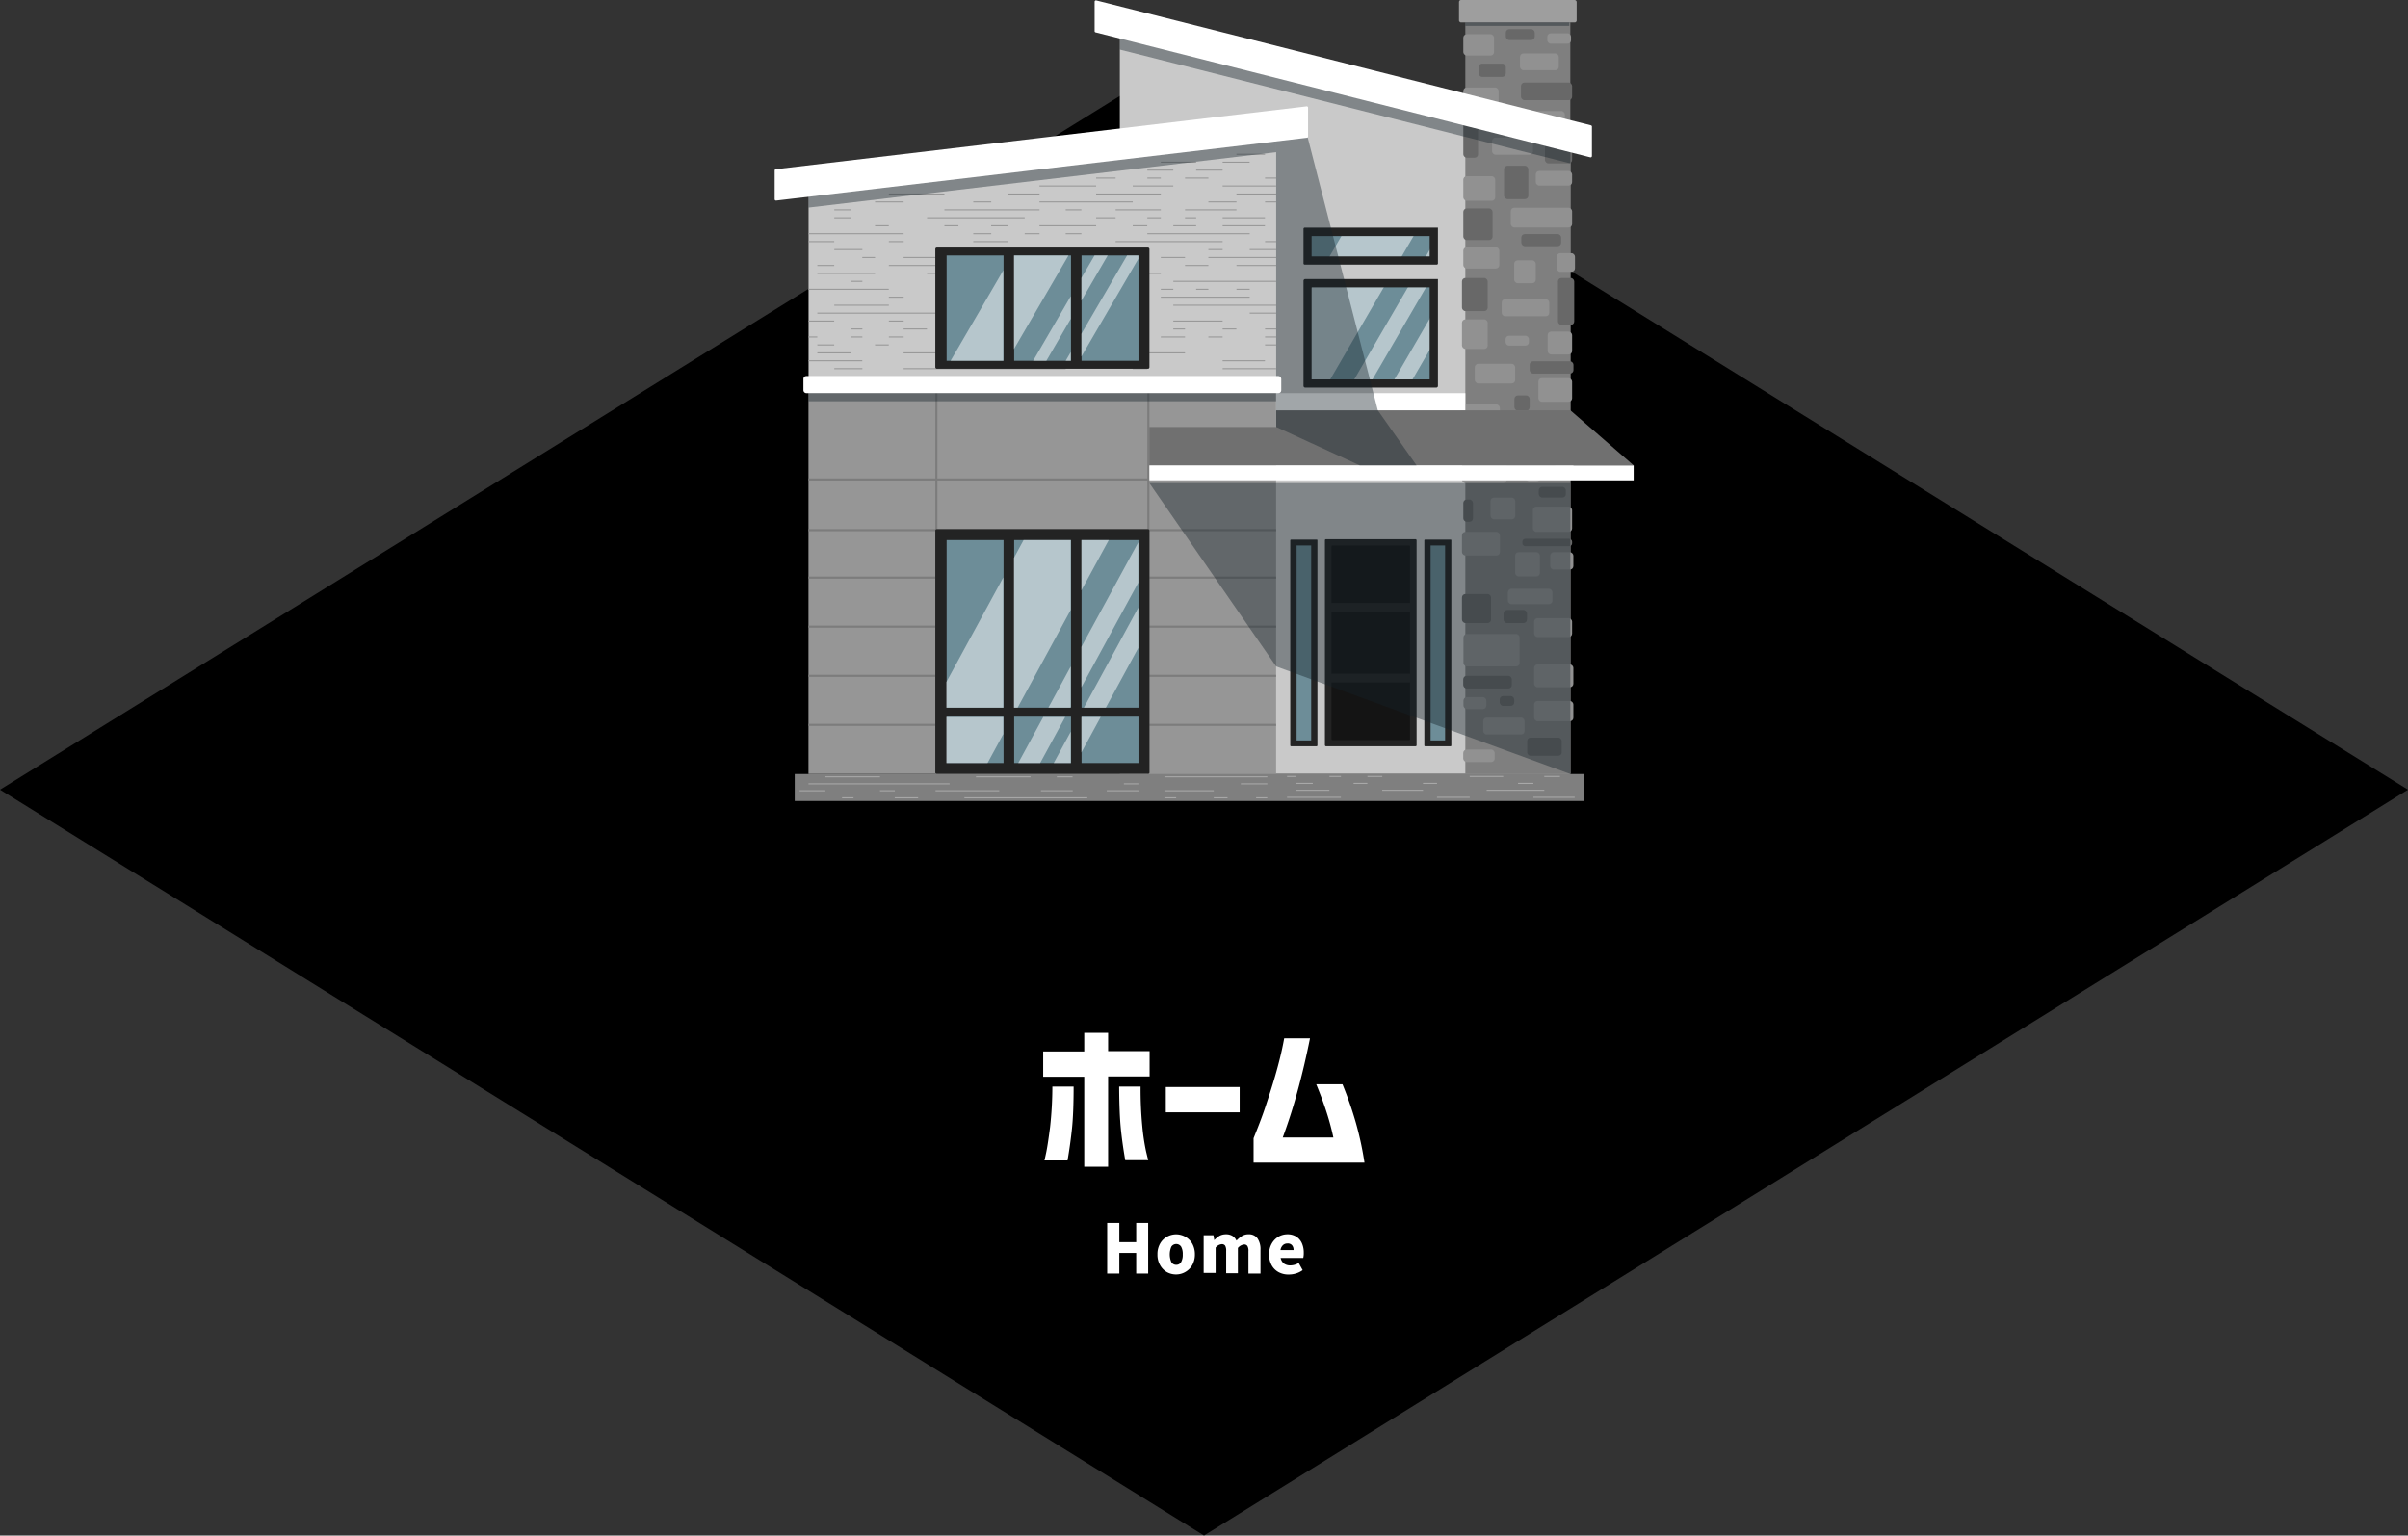 <svg xmlns="http://www.w3.org/2000/svg" viewBox="0 0 285.54 182.12"><rect x="0" y="0" width="285.54" height="182.12" fill="#333333" stroke="none"/><defs><style>.cls-1{isolation:isolate;}.cls-2{fill:#c9c9c9;}.cls-3{fill:#969696;}.cls-4{fill:#7c7c7c;}.cls-5{fill:#232323;}.cls-6{fill:#7f7f7f;}.cls-7{fill:#919191;}.cls-8{fill:#686868;}.cls-9{fill:#16222a;mix-blend-mode:multiply;opacity:0.4;}.cls-10{fill:#707070;}.cls-11{fill:#fff;}.cls-12{fill:#6d8d98;}.cls-13{opacity:0.5;}.cls-14{fill:#141414;}.cls-15{fill:#adadad;}.cls-16{fill:#9e9e9e;}</style></defs><g class="cls-1"><g id="レイヤー_2" data-name="レイヤー 2"><g id="レイヤー_1-2" data-name="レイヤー 1"><polygon points="142.77 5.2 0 93.66 142.77 182.12 285.54 93.66 142.77 5.2"/><polygon class="cls-2" points="186.21 16.16 132.79 2.66 132.79 91.8 186.21 91.8 186.21 16.16"/><polygon class="cls-2" points="151.33 14.9 95.88 21.47 95.88 45.62 151.33 45.62 151.33 14.9"/><rect class="cls-3" x="144.98" y="43.67" width="6.34" height="0.12"/><rect class="cls-3" x="134.32" y="43.67" width="1.72" height="0.12"/><rect class="cls-3" x="107.15" y="43.67" width="19.22" height="0.12"/><rect class="cls-3" x="98.93" y="43.67" width="3.33" height="0.12"/><rect class="cls-3" x="144.98" y="42.73" width="5.02" height="0.12"/><rect class="cls-3" x="125.08" y="42.73" width="4.9" height="0.12"/><rect class="cls-3" x="113.65" y="42.73" width="3.88" height="0.12"/><rect class="cls-3" x="95.87" y="42.73" width="6.38" height="0.12"/><rect class="cls-3" x="132.29" y="41.79" width="8.23" height="0.12"/><rect class="cls-3" x="119.54" y="41.79" width="6.83" height="0.12"/><rect class="cls-3" x="107.15" y="41.79" width="4.84" height="0.12"/><rect class="cls-3" x="96.92" y="41.79" width="3.97" height="0.12"/><rect class="cls-3" x="150.01" y="40.85" width="1.32" height="0.12"/><rect class="cls-3" x="132.29" y="40.85" width="2.03" height="0.12"/><rect class="cls-3" x="123.26" y="40.85" width="1.82" height="0.12"/><rect class="cls-3" x="111.99" y="40.85" width="1.66" height="0.12"/><rect class="cls-3" x="103.76" y="40.85" width="1.63" height="0.12"/><rect class="cls-3" x="96.92" y="40.85" width="2" height="0.12"/><rect class="cls-3" x="150.01" y="39.91" width="1.32" height="0.12"/><rect class="cls-3" x="143.29" y="39.91" width="1.69" height="0.12"/><rect class="cls-3" x="137.65" y="39.91" width="2.87" height="0.12"/><rect class="cls-3" x="126.37" y="39.91" width="1.86" height="0.12"/><rect class="cls-3" x="117.53" y="39.91" width="3.97" height="0.12"/><rect class="cls-3" x="105.4" y="39.91" width="1.76" height="0.12"/><rect class="cls-3" x="100.9" y="39.91" width="1.36" height="0.12"/><rect class="cls-3" x="95.87" y="39.91" width="1.05" height="0.12"/><rect class="cls-3" x="150.01" y="38.96" width="1.32" height="0.12"/><rect class="cls-3" x="144.98" y="38.96" width="1.63" height="0.12"/><rect class="cls-3" x="139.13" y="38.96" width="1.39" height="0.12"/><rect class="cls-3" x="115.41" y="38.96" width="14.57" height="0.12"/><rect class="cls-3" x="107.15" y="38.96" width="2.77" height="0.12"/><rect class="cls-3" x="100.9" y="38.96" width="1.36" height="0.12"/><rect class="cls-3" x="139.13" y="38.02" width="5.85" height="0.12"/><rect class="cls-3" x="132.29" y="38.02" width="3.76" height="0.12"/><rect class="cls-3" x="111.99" y="38.02" width="7.55" height="0.12"/><rect class="cls-3" x="105.4" y="38.02" width="1.76" height="0.12"/><rect class="cls-3" x="95.87" y="38.02" width="3.05" height="0.12"/><rect class="cls-3" x="148.19" y="37.08" width="3.14" height="0.12"/><rect class="cls-3" x="134.32" y="37.08" width="1.72" height="0.12"/><rect class="cls-3" x="96.92" y="37.08" width="16.73" height="0.12"/><rect class="cls-3" x="139.13" y="36.14" width="12.2" height="0.12"/><rect class="cls-3" x="126.37" y="36.14" width="1.86" height="0.12"/><rect class="cls-3" x="98.93" y="36.14" width="6.47" height="0.12"/><rect class="cls-3" x="137.65" y="35.19" width="10.54" height="0.12"/><rect class="cls-3" x="132.29" y="35.19" width="2.03" height="0.12"/><rect class="cls-3" x="126.37" y="35.19" width="1.86" height="0.12"/><rect class="cls-3" x="121.51" y="35.19" width="1.76" height="0.12"/><rect class="cls-3" x="111.99" y="35.19" width="3.42" height="0.12"/><rect class="cls-3" x="105.4" y="35.19" width="1.76" height="0.12"/><rect class="cls-3" x="146.62" y="34.25" width="1.57" height="0.12"/><rect class="cls-3" x="141.84" y="34.25" width="1.45" height="0.12"/><rect class="cls-3" x="137.65" y="34.25" width="1.48" height="0.12"/><rect class="cls-3" x="123.26" y="34.25" width="11.06" height="0.12"/><rect class="cls-3" x="111.99" y="34.25" width="1.66" height="0.12"/><rect class="cls-3" x="95.87" y="34.25" width="9.52" height="0.12"/><rect class="cls-3" x="139.13" y="33.31" width="12.2" height="0.12"/><rect class="cls-3" x="132.29" y="33.31" width="3.76" height="0.12"/><rect class="cls-3" x="121.51" y="33.31" width="1.76" height="0.12"/><rect class="cls-3" x="100.9" y="33.31" width="1.36" height="0.12"/><rect class="cls-3" x="134.32" y="32.37" width="3.33" height="0.12"/><rect class="cls-3" x="123.26" y="32.37" width="3.11" height="0.12"/><rect class="cls-3" x="109.93" y="32.37" width="9.61" height="0.12"/><rect class="cls-3" x="96.92" y="32.37" width="6.84" height="0.12"/><rect class="cls-3" x="146.62" y="31.43" width="4.71" height="0.12"/><rect class="cls-3" x="140.52" y="31.43" width="2.77" height="0.12"/><rect class="cls-3" x="129.98" y="31.43" width="6.07" height="0.12"/><rect class="cls-3" x="117.53" y="31.43" width="3.97" height="0.12"/><rect class="cls-3" x="105.4" y="31.43" width="6.59" height="0.12"/><rect class="cls-3" x="96.92" y="31.43" width="2" height="0.12"/><rect class="cls-3" x="143.29" y="30.48" width="8.04" height="0.12"/><rect class="cls-3" x="137.65" y="30.48" width="2.87" height="0.12"/><rect class="cls-3" x="115.41" y="30.48" width="4.13" height="0.12"/><rect class="cls-3" x="107.15" y="30.48" width="4.84" height="0.12"/><rect class="cls-3" x="102.25" y="30.48" width="1.51" height="0.12"/><rect class="cls-3" x="148.19" y="29.54" width="3.14" height="0.12"/><rect class="cls-3" x="143.29" y="29.54" width="1.69" height="0.12"/><rect class="cls-3" x="113.65" y="29.54" width="7.86" height="0.12"/><rect class="cls-3" x="98.93" y="29.54" width="3.33" height="0.12"/><rect class="cls-3" x="150.01" y="28.6" width="1.32" height="0.12"/><rect class="cls-3" x="132.29" y="28.6" width="12.69" height="0.12"/><rect class="cls-3" x="115.41" y="28.6" width="4.13" height="0.12"/><rect class="cls-3" x="105.4" y="28.6" width="1.76" height="0.12"/><rect class="cls-3" x="95.87" y="28.6" width="3.05" height="0.12"/><rect class="cls-3" x="136.05" y="27.66" width="12.14" height="0.12"/><rect class="cls-3" x="126.37" y="27.66" width="1.86" height="0.12"/><rect class="cls-3" x="121.51" y="27.66" width="1.76" height="0.12"/><rect class="cls-3" x="115.41" y="27.66" width="2.13" height="0.12"/><rect class="cls-3" x="95.87" y="27.66" width="11.28" height="0.12"/><rect class="cls-3" x="144.98" y="26.71" width="5.02" height="0.12"/><rect class="cls-3" x="139.13" y="26.71" width="2.71" height="0.12"/><rect class="cls-3" x="134.32" y="26.71" width="1.72" height="0.12"/><rect class="cls-3" x="123.26" y="26.71" width="6.72" height="0.12"/><rect class="cls-3" x="117.53" y="26.71" width="2" height="0.12"/><rect class="cls-3" x="111.99" y="26.71" width="1.66" height="0.12"/><rect class="cls-3" x="103.76" y="26.71" width="1.63" height="0.12"/><rect class="cls-3" x="144.98" y="25.77" width="5.02" height="0.12"/><rect class="cls-3" x="140.52" y="25.77" width="1.32" height="0.12"/><rect class="cls-3" x="136.05" y="25.77" width="1.6" height="0.12"/><rect class="cls-3" x="129.98" y="25.77" width="2.31" height="0.12"/><rect class="cls-3" x="109.93" y="25.77" width="11.58" height="0.12"/><rect class="cls-3" x="98.93" y="25.77" width="1.97" height="0.12"/><rect class="cls-3" x="140.52" y="24.83" width="6.1" height="0.12"/><rect class="cls-3" x="132.29" y="24.83" width="5.36" height="0.12"/><rect class="cls-3" x="126.37" y="24.83" width="1.86" height="0.12"/><rect class="cls-3" x="111.99" y="24.83" width="11.28" height="0.12"/><rect class="cls-3" x="98.93" y="24.83" width="1.97" height="0.12"/><rect class="cls-3" x="150.01" y="23.89" width="1.32" height="0.12"/><rect class="cls-3" x="143.29" y="23.89" width="3.33" height="0.12"/><rect class="cls-3" x="123.26" y="23.89" width="11.06" height="0.12"/><rect class="cls-3" x="115.41" y="23.89" width="2.13" height="0.12"/><rect class="cls-3" x="103.76" y="23.89" width="3.39" height="0.12"/><rect class="cls-3" x="146.62" y="22.95" width="4.71" height="0.12"/><rect class="cls-3" x="129.98" y="22.95" width="7.67" height="0.12"/><rect class="cls-3" x="119.54" y="22.95" width="3.73" height="0.12"/><rect class="cls-3" x="105.4" y="22.95" width="6.59" height="0.12"/><rect class="cls-3" x="144.98" y="22" width="6.34" height="0.12"/><rect class="cls-3" x="134.32" y="22" width="4.81" height="0.12"/><rect class="cls-3" x="123.26" y="22" width="6.72" height="0.12"/><rect class="cls-3" x="150.01" y="21.06" width="1.32" height="0.12"/><rect class="cls-3" x="140.52" y="21.06" width="2.77" height="0.12"/><rect class="cls-3" x="136.05" y="21.06" width="1.6" height="0.12"/><rect class="cls-3" x="129.98" y="21.06" width="2.31" height="0.12"/><rect class="cls-3" x="141.84" y="20.12" width="3.14" height="0.12"/><rect class="cls-3" x="136.05" y="20.12" width="3.08" height="0.12"/><rect class="cls-3" x="144.98" y="19.18" width="3.2" height="0.12"/><rect class="cls-3" x="137.65" y="19.18" width="4.19" height="0.12"/><rect class="cls-3" x="146.62" y="18.24" width="3.39" height="0.12"/><rect class="cls-3" x="95.87" y="45.62" width="55.45" height="46.18"/><rect class="cls-4" x="95.87" y="85.85" width="55.45" height="0.25"/><rect class="cls-4" x="95.87" y="80.03" width="55.45" height="0.25"/><rect class="cls-4" x="95.87" y="74.2" width="55.45" height="0.25"/><rect class="cls-4" x="95.87" y="68.38" width="55.45" height="0.25"/><rect class="cls-4" x="95.87" y="62.75" width="55.45" height="0.25"/><rect class="cls-4" x="110.91" y="46.63" width="0.25" height="45.16"/><rect class="cls-4" x="136.05" y="46.63" width="0.25" height="45.16"/><rect class="cls-4" x="95.87" y="56.74" width="55.45" height="0.25"/><rect class="cls-5" x="110.91" y="29.36" width="25.39" height="14.38" rx="0.18"/><rect class="cls-5" x="110.91" y="62.75" width="25.39" height="29.04" rx="0.16"/><rect class="cls-6" x="173.76" y="2.66" width="12.45" height="89.13"/><rect class="cls-7" x="173.52" y="4.06" width="3.64" height="2.53" rx="0.41"/><rect class="cls-7" x="180.24" y="6.34" width="4.6" height="1.99" rx="0.41"/><rect class="cls-7" x="183.48" y="3.95" width="2.81" height="1.23" rx="0.41"/><rect class="cls-7" x="173.52" y="10.38" width="4.19" height="3" rx="0.41"/><rect class="cls-7" x="181.49" y="13.17" width="4.07" height="1.19" rx="0.41"/><rect class="cls-7" x="176.93" y="16.32" width="4.85" height="2.03" rx="0.41"/><rect class="cls-7" x="173.52" y="20.9" width="3.78" height="2.92" rx="0.41"/><rect class="cls-7" x="182.11" y="20.28" width="4.31" height="1.73" rx="0.41"/><rect class="cls-7" x="179.15" y="24.64" width="7.27" height="2.34" rx="0.41"/><rect class="cls-7" x="173.52" y="29.32" width="4.27" height="2.53" rx="0.41"/><rect class="cls-7" x="179.55" y="30.88" width="2.56" height="2.71" rx="0.41"/><rect class="cls-7" x="184.6" y="30.03" width="2.16" height="2.21" rx="0.41"/><rect class="cls-7" x="178.07" y="35.48" width="5.64" height="2.03" rx="0.41"/><rect class="cls-7" x="173.36" y="37.88" width="3.05" height="3.51" rx="0.41"/><rect class="cls-7" x="183.52" y="39.33" width="2.9" height="2.71" rx="0.41"/><rect class="cls-7" x="178.53" y="39.82" width="2.77" height="1.17" rx="0.41"/><rect class="cls-7" x="174.88" y="43.15" width="4.79" height="2.33" rx="0.41"/><rect class="cls-7" x="182.42" y="44.85" width="4" height="2.8" rx="0.41"/><rect class="cls-7" x="180.35" y="50.02" width="6.22" height="1.91" rx="0.41"/><rect class="cls-7" x="173.2" y="47.96" width="4.65" height="3.33" rx="0.41"/><rect class="cls-7" x="173.36" y="54.4" width="5.3" height="2.9" rx="0.41"/><rect class="cls-7" x="180.94" y="55.35" width="1.66" height="1.76" rx="0.41"/><rect class="cls-7" x="184.42" y="53.47" width="2.16" height="2.37" rx="0.41"/><rect class="cls-7" x="181.77" y="60.09" width="4.65" height="2.99" rx="0.41"/><rect class="cls-7" x="176.75" y="59.02" width="2.93" height="2.57" rx="0.41"/><rect class="cls-7" x="173.36" y="63.08" width="4.5" height="2.8" rx="0.41"/><rect class="cls-7" x="179.67" y="65.49" width="2.93" height="2.87" rx="0.41"/><rect class="cls-7" x="183.83" y="65.49" width="2.74" height="2.06" rx="0.41"/><rect class="cls-8" x="173.36" y="70.45" width="3.45" height="3.45" rx="0.41"/><rect class="cls-7" x="178.81" y="69.83" width="5.28" height="1.82" rx="0.41"/><rect class="cls-7" x="181.92" y="73.31" width="4.5" height="2.25" rx="0.41"/><rect class="cls-7" x="173.54" y="75.19" width="6.65" height="3.85" rx="0.41"/><rect class="cls-7" x="181.92" y="78.8" width="4.65" height="2.71" rx="0.41"/><rect class="cls-8" x="177.83" y="82.55" width="1.73" height="1.17" rx="0.41"/><rect class="cls-8" x="173.51" y="80.15" width="5.76" height="1.51" rx="0.41"/><rect class="cls-7" x="175.88" y="85.11" width="4.9" height="2" rx="0.41"/><rect class="cls-7" x="173.54" y="82.68" width="2.71" height="1.42" rx="0.41"/><rect class="cls-7" x="181.92" y="83.14" width="4.65" height="2.4" rx="0.41"/><rect class="cls-8" x="181.09" y="87.48" width="4.1" height="2.16" rx="0.41"/><rect class="cls-7" x="173.51" y="88.9" width="3.73" height="1.48" rx="0.41"/><rect class="cls-8" x="182.46" y="57.74" width="3.22" height="1.27" rx="0.41"/><rect class="cls-8" x="173.52" y="59.24" width="1.15" height="2.65" rx="0.41"/><rect class="cls-8" x="180.52" y="63.9" width="5.9" height="0.88" rx="0.34"/><rect class="cls-8" x="175.37" y="52.01" width="4.3" height="1.75" rx="0.41"/><rect class="cls-8" x="179.58" y="46.9" width="1.81" height="1.81" rx="0.41"/><rect class="cls-8" x="181.39" y="42.85" width="5.19" height="1.46" rx="0.41"/><rect class="cls-8" x="173.36" y="32.97" width="3.05" height="3.93" rx="0.41"/><rect class="cls-8" x="184.74" y="32.97" width="1.93" height="5.57" rx="0.41"/><rect class="cls-8" x="180.4" y="27.76" width="4.72" height="1.44" rx="0.41"/><rect class="cls-8" x="173.52" y="24.72" width="3.47" height="3.76" rx="0.41"/><rect class="cls-8" x="178.35" y="19.66" width="2.88" height="3.96" rx="0.41"/><rect class="cls-8" x="183.2" y="15.29" width="3.22" height="4.09" rx="0.41"/><rect class="cls-8" x="173.52" y="13.85" width="1.75" height="4.86" rx="0.41"/><rect class="cls-8" x="180.36" y="9.79" width="6.06" height="2.09" rx="0.41"/><rect class="cls-8" x="175.34" y="7.55" width="3.22" height="1.57" rx="0.41"/><rect class="cls-8" x="178.56" y="3.46" width="3.43" height="1.29" rx="0.41"/><rect class="cls-8" x="178.29" y="72.34" width="2.78" height="1.56" rx="0.41"/><rect class="cls-9" x="173.76" y="2.45" width="12.33" height="0.62"/><polygon class="cls-10" points="136.29 55.2 136.29 50.64 151.33 50.64 151.33 48.66 186.21 48.66 193.72 55.2 136.29 55.2"/><rect class="cls-11" x="136.29" y="55.2" width="57.43" height="1.77"/><path class="cls-12" d="M155.07,30.88V27.47h15v3.41Zm15,14.6V33.59h-15V45.48Z"/><g class="cls-13"><polygon class="cls-11" points="155.82 33.59 155.07 34.88 155.07 45.48 157.46 45.48 164.37 33.59 155.82 33.59"/><polygon class="cls-11" points="157.39 30.88 165.94 30.88 167.93 27.47 159.37 27.47 157.39 30.88"/><polygon class="cls-11" points="169.38 33.59 167.23 33.59 160.31 45.48 162.47 45.48 169.38 33.59"/><polygon class="cls-11" points="170.02 28.79 168.8 30.88 170.02 30.88 170.02 28.79"/><polygon class="cls-11" points="170.02 40.66 170.02 36.96 165.07 45.48 167.22 45.48 170.02 40.66"/></g><path class="cls-5" d="M154.72,27a.15.15,0,0,0-.15.15v4.09a.15.15,0,0,0,.15.15h15.64a.15.15,0,0,0,.15-.15V27Zm14.81,3.41h-14V28h14Z"/><path class="cls-5" d="M154.78,33.1a.21.21,0,0,0-.21.21V45.77a.21.21,0,0,0,.21.2H170.3a.2.2,0,0,0,.21-.2V33.1ZM169.53,45h-14V34.08h14Z"/><rect class="cls-12" x="153.38" y="64.32" width="2.46" height="23.82"/><path class="cls-5" d="M156.11,64h-3a.1.1,0,0,0-.11.1V88.41a.11.11,0,0,0,.11.1h3a.11.11,0,0,0,.11-.1V64.05A.1.1,0,0,0,156.11,64Zm-.63,23.82h-1.73V64.69h1.73Z"/><rect class="cls-12" x="169.24" y="64.32" width="2.46" height="23.82"/><path class="cls-5" d="M172,64h-3a.09.09,0,0,0-.1.1V88.41a.1.1,0,0,0,.1.1h3a.1.1,0,0,0,.1-.1V64.05A.09.09,0,0,0,172,64Zm-.64,23.82h-1.72V64.69h1.72Z"/><rect class="cls-5" x="157.11" y="63.95" width="10.87" height="24.56" rx="0.12"/><rect class="cls-14" x="157.89" y="64.69" width="9.31" height="23.09" rx="0.1"/><rect class="cls-5" x="157.56" y="79.91" width="10.06" height="1.03"/><rect class="cls-5" x="157.56" y="71.52" width="10.06" height="1.03"/><path class="cls-12" d="M119,42.79h-6.75V30.3H119Zm8-12.49h-6.74V42.79H127Zm8,0h-6.75V42.79H135Z"/><g class="cls-13"><polygon class="cls-11" points="128.23 35.66 131.35 30.3 129.79 30.3 128.23 32.97 128.23 35.66"/><polygon class="cls-11" points="118.97 42.79 118.97 32.06 112.72 42.79 118.97 42.79"/><polygon class="cls-11" points="120.23 30.3 120.23 41.41 126.7 30.3 120.23 30.3"/><polygon class="cls-11" points="134.98 30.3 133.65 30.3 128.23 39.59 128.23 42.29 134.98 30.7 134.98 30.3"/><polygon class="cls-11" points="126.97 37.82 126.97 35.13 122.51 42.79 124.08 42.79 126.97 37.82"/><polygon class="cls-11" points="126.97 41.76 126.37 42.79 126.97 42.79 126.97 41.76"/></g><path class="cls-12" d="M119,83.93h-6.75V64.05H119Zm8-19.88h-6.74V83.93H127Zm8,0h-6.75V83.93H135ZM119,90.5h-6.75V85H119ZM127,85h-6.74V90.5H127Zm8,0h-6.75V90.5H135Z"/><g class="cls-13"><polygon class="cls-11" points="134.98 64.32 128.23 76.72 128.23 81.51 134.98 69.1 134.98 64.32"/><polygon class="cls-11" points="128.23 70.02 131.48 64.05 128.23 64.05 128.23 70.02"/><polygon class="cls-11" points="120.23 83.93 120.67 83.93 126.97 72.33 126.97 64.05 121.38 64.05 120.23 66.17 120.23 83.93"/><polygon class="cls-11" points="126.97 79.04 124.32 83.93 126.92 83.93 126.97 83.83 126.97 79.04"/><polygon class="cls-11" points="118.97 85.04 112.22 85.04 112.22 90.5 117.1 90.5 118.97 87.06 118.97 85.04"/><polygon class="cls-11" points="126.31 85.04 123.71 85.04 120.74 90.5 123.34 90.5 126.31 85.04"/><polygon class="cls-11" points="134.98 72.06 128.53 83.93 131.13 83.93 134.98 76.84 134.98 72.06"/><polygon class="cls-11" points="112.22 83.93 118.97 83.93 118.97 68.48 112.22 80.89 112.22 83.93"/><polygon class="cls-11" points="128.23 85.04 128.23 89.25 130.52 85.04 128.23 85.04"/><polygon class="cls-11" points="126.97 86.78 124.95 90.5 126.97 90.5 126.97 86.78"/></g><polygon class="cls-9" points="132.79 5.88 186.21 19.38 186.21 16.16 132.79 2.66 132.79 5.88"/><rect class="cls-11" x="151.33" y="46.63" width="22.43" height="2.03"/><rect class="cls-6" x="94.24" y="91.8" width="93.59" height="3.2"/><rect class="cls-15" x="181.83" y="94.51" width="4.9" height="0.11"/><rect class="cls-15" x="170.4" y="94.51" width="3.88" height="0.11"/><rect class="cls-15" x="152.62" y="94.51" width="6.38" height="0.11"/><rect class="cls-15" x="176.29" y="93.68" width="6.83" height="0.11"/><rect class="cls-15" x="163.9" y="93.68" width="4.84" height="0.11"/><rect class="cls-15" x="153.67" y="93.68" width="3.97" height="0.11"/><rect class="cls-15" x="180.01" y="92.85" width="1.82" height="0.11"/><rect class="cls-15" x="168.74" y="92.85" width="1.66" height="0.11"/><rect class="cls-15" x="160.51" y="92.85" width="1.63" height="0.11"/><rect class="cls-15" x="153.67" y="92.85" width="2" height="0.11"/><rect class="cls-15" x="183.12" y="92.03" width="1.86" height="0.11"/><rect class="cls-15" x="174.28" y="92.03" width="3.97" height="0.11"/><rect class="cls-15" x="162.15" y="92.03" width="1.76" height="0.11"/><rect class="cls-15" x="157.65" y="92.03" width="1.36" height="0.11"/><rect class="cls-15" x="152.62" y="92.03" width="1.05" height="0.11"/><rect class="cls-15" x="148.95" y="94.56" width="1.32" height="0.11"/><rect class="cls-15" x="143.93" y="94.56" width="1.63" height="0.11"/><rect class="cls-15" x="138.08" y="94.56" width="1.39" height="0.11"/><rect class="cls-15" x="114.36" y="94.56" width="14.57" height="0.11"/><rect class="cls-15" x="106.1" y="94.56" width="2.77" height="0.11"/><rect class="cls-15" x="99.85" y="94.56" width="1.36" height="0.11"/><rect class="cls-15" x="138.08" y="93.73" width="5.85" height="0.11"/><rect class="cls-15" x="131.24" y="93.73" width="3.76" height="0.11"/><rect class="cls-15" x="123.44" y="93.73" width="3.76" height="0.11"/><rect class="cls-15" x="110.94" y="93.73" width="7.55" height="0.11"/><rect class="cls-15" x="104.35" y="93.73" width="1.76" height="0.11"/><rect class="cls-15" x="94.82" y="93.73" width="3.05" height="0.11"/><rect class="cls-15" x="147.14" y="92.91" width="3.14" height="0.11"/><rect class="cls-15" x="133.27" y="92.91" width="1.72" height="0.11"/><rect class="cls-15" x="95.87" y="92.91" width="16.73" height="0.11"/><rect class="cls-15" x="138.08" y="92.08" width="12.2" height="0.11"/><rect class="cls-15" x="125.32" y="92.08" width="1.86" height="0.11"/><rect class="cls-15" x="97.88" y="92.08" width="6.47" height="0.11"/><rect class="cls-15" x="115.73" y="92.08" width="6.47" height="0.11"/><polygon class="cls-9" points="136.29 57.29 151.33 79.04 186.21 91.8 186.21 57.29 136.29 57.29"/><polygon class="cls-9" points="155.07 16.32 163.38 48.66 151.33 48.66 151.33 16.32 155.07 16.32"/><rect class="cls-11" x="95.27" y="44.6" width="56.66" height="2.03" rx="0.33"/><rect class="cls-9" x="95.87" y="46.63" width="55.45" height="0.96"/><polygon class="cls-9" points="95.88 24.62 151.33 18.05 151.33 14.9 95.88 21.47 95.88 24.62"/><path class="cls-11" d="M154.89,12.62,92,20.07a.16.16,0,0,0-.14.16v3.4a.16.16,0,0,0,.18.16l62.93-7.45a.16.16,0,0,0,.14-.16v-3.4A.16.16,0,0,0,154.89,12.62Z"/><path class="cls-11" d="M188.64,14.86,130,.05a.16.16,0,0,0-.2.16V3.69a.15.15,0,0,0,.12.15l58.65,14.82a.16.16,0,0,0,.2-.16V15A.17.17,0,0,0,188.64,14.86Z"/><rect class="cls-16" x="173.01" width="13.95" height="2.66" rx="0.23"/><polygon class="cls-9" points="151.33 50.64 161.25 55.2 167.98 55.2 163.38 48.66 151.33 48.66 151.33 50.64"/><path class="cls-11" d="M136.32,124.67v3H131.4v10.71h-2.83V127.71H123.7v-3h4.87V122.5h2.83v2.17Zm-11.53,4.2h2.52c0,2.14-.07,3.78-.19,4.94s-.29,2.42-.53,3.82h-2.74s.09-.37.22-1,.28-1.64.45-2.95A44.45,44.45,0,0,0,124.79,128.87Zm7.92,0h2.54a46.22,46.22,0,0,0,.21,4.78,24.57,24.57,0,0,0,.45,2.95c.16.66.24,1,.26,1h-2.74c-.24-1.4-.42-2.67-.53-3.82S132.72,131,132.71,128.87Z"/><path class="cls-11" d="M138.24,131.93v-3H147v3Z"/><path class="cls-11" d="M152.28,123.15h3.06c-.43,2.13-.87,4-1.32,5.69s-.85,3-1.21,4.07-.59,1.71-.7,2h6a29.49,29.49,0,0,0-.78-2.92c-.34-1.07-.76-2.2-1.25-3.39h3.11a43.16,43.16,0,0,1,1.61,4.64,38.53,38.53,0,0,1,1,4.65H148.65V135c.52-1.3,1-2.51,1.37-3.63s.79-2.38,1.2-3.8S152,124.71,152.28,123.15Z"/><path class="cls-11" d="M131.29,151.05v-6h1.44v2.27h2v-2.27h1.42v6h-1.42V148.6h-2v2.45Z"/><path class="cls-11" d="M138.38,150.88a2.14,2.14,0,0,1-.82-.84,2.47,2.47,0,0,1-.31-1.27,2.49,2.49,0,0,1,.31-1.27,2.09,2.09,0,0,1,.82-.82,2.21,2.21,0,0,1,3,.82,2.6,2.6,0,0,1,.31,1.27,2.57,2.57,0,0,1-.31,1.27,2.23,2.23,0,0,1-3,.84Zm1.68-1.2a1.76,1.76,0,0,0,.19-.91,1.79,1.79,0,0,0-.19-.91.69.69,0,0,0-1.16,0,2.3,2.3,0,0,0,0,1.83.64.64,0,0,0,.58.32A.63.63,0,0,0,140.06,149.68Z"/><path class="cls-11" d="M142.73,146.5h1.16l.1.58h0a3.11,3.11,0,0,1,.64-.52,1.58,1.58,0,0,1,.74-.17,1.4,1.4,0,0,1,.77.19,1.27,1.27,0,0,1,.48.56,3.29,3.29,0,0,1,.68-.56,1.41,1.41,0,0,1,.74-.19,1.23,1.23,0,0,1,1.07.48,2.26,2.26,0,0,1,.36,1.37v2.81h-1.43v-2.64a1.15,1.15,0,0,0-.12-.63.44.44,0,0,0-.4-.18,1.12,1.12,0,0,0-.73.41v3H145.4v-2.64a1.2,1.2,0,0,0-.12-.63.47.47,0,0,0-.41-.18,1.08,1.08,0,0,0-.72.41v3h-1.42Z"/><path class="cls-11" d="M151.62,150.88a2.07,2.07,0,0,1-.83-.83,2.6,2.6,0,0,1-.3-1.28,2.54,2.54,0,0,1,.3-1.25,2.23,2.23,0,0,1,.8-.84,2.09,2.09,0,0,1,1.06-.29,1.92,1.92,0,0,1,1.07.28,1.8,1.8,0,0,1,.66.78,2.71,2.71,0,0,1,.22,1.13,2.53,2.53,0,0,1-.06.62h-2.68a1.12,1.12,0,0,0,.39.66,1.28,1.28,0,0,0,.75.22,1.93,1.93,0,0,0,1-.29l.47.85a2.59,2.59,0,0,1-.78.39,2.82,2.82,0,0,1-.84.13A2.43,2.43,0,0,1,151.62,150.88Zm1.77-2.62a.85.85,0,0,0-.18-.57.65.65,0,0,0-.54-.21.76.76,0,0,0-.54.2,1,1,0,0,0-.29.58Z"/></g></g></g></svg>